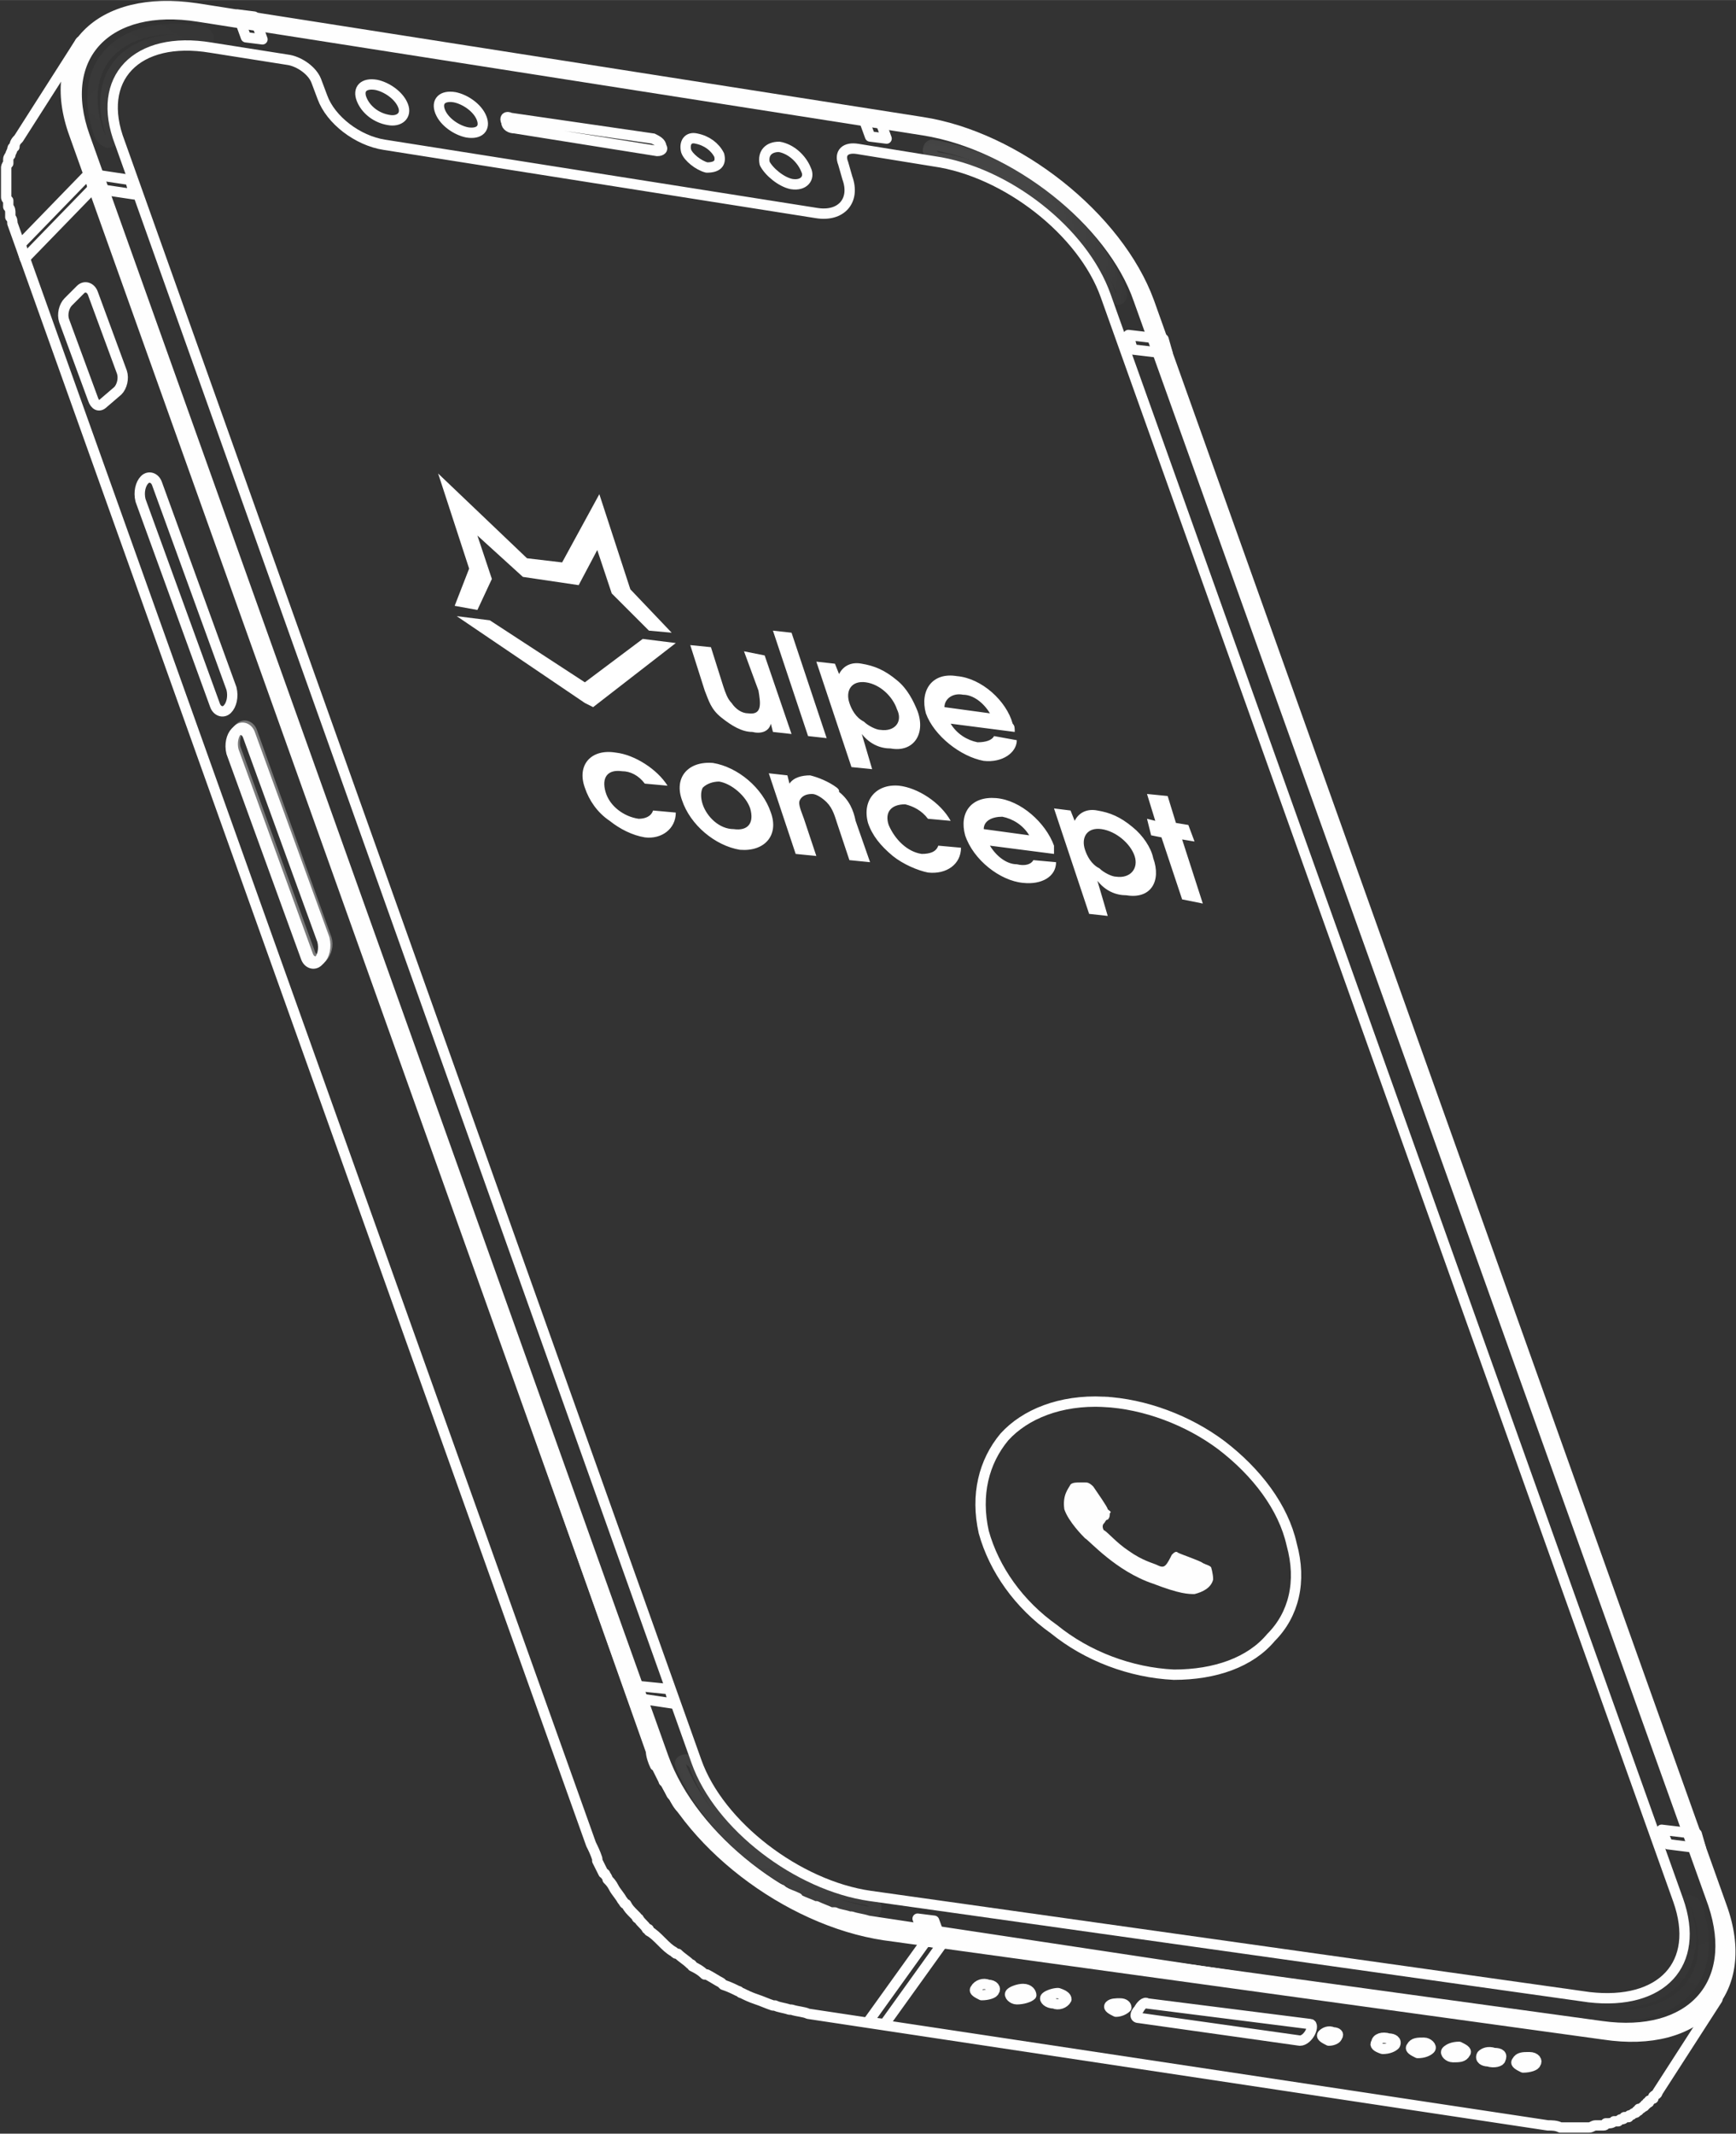 <?xml version="1.0" encoding="UTF-8"?> <svg xmlns="http://www.w3.org/2000/svg" xmlns:xlink="http://www.w3.org/1999/xlink" xmlns:xodm="http://www.corel.com/coreldraw/odm/2003" xml:space="preserve" width="363px" height="446px" version="1.1" style="shape-rendering:geometricPrecision; text-rendering:geometricPrecision; image-rendering:optimizeQuality; fill-rule:evenodd; clip-rule:evenodd" viewBox="0 0 8.4 10.32"><rect x="0" y="0" width="8.4" height="10.32" fill="#333333" stroke="none"/> <defs> <style type="text/css"> .str2 {stroke:#FEFEFE;stroke-width:0.05;stroke-linecap:round;stroke-linejoin:round;stroke-miterlimit:22.926;stroke-opacity:0.349} .str0 {stroke:#FEFEFE;stroke-width:0.05;stroke-miterlimit:22.926} .str1 {stroke:#FEFEFE;stroke-width:0.05;stroke-linecap:round;stroke-linejoin:round;stroke-miterlimit:22.926} .fil0 {fill:none} .fil2 {fill:none;fill-rule:nonzero} .fil3 {fill:none;fill-rule:nonzero} .fil1 {fill:#FEFEFE;fill-rule:nonzero} .fil4 {fill:white;fill-rule:nonzero} </style> <mask id="id0"> <linearGradient id="id1" gradientUnits="userSpaceOnUse" x1="5.34" y1="0.24" x2="4.75" y2="1.55"> <stop offset="0" style="stop-opacity:0.549; stop-color:white"></stop> <stop offset="0.749" style="stop-opacity:0; stop-color:white"></stop> <stop offset="1" style="stop-opacity:1; stop-color:white"></stop> </linearGradient> <rect style="fill:url(#id1)" x="4.46" y="0.67" width="1" height="0.81"></rect> </mask> <mask id="id2"> <linearGradient id="id3" gradientUnits="userSpaceOnUse" x1="-0.3" y1="-0.7" x2="1.31" y2="1.04"> <stop offset="0" style="stop-opacity:0.549; stop-color:white"></stop> <stop offset="0.749" style="stop-opacity:0; stop-color:white"></stop> <stop offset="1" style="stop-opacity:1; stop-color:white"></stop> </linearGradient> <rect style="fill:url(#id3)" x="0.42" y="0.11" width="0.62" height="0.61"></rect> </mask> <mask id="id4"> <linearGradient id="id5" gradientUnits="userSpaceOnUse" x1="3.39" y1="9.71" x2="3.98" y2="8.41"> <stop offset="0" style="stop-opacity:0.286; stop-color:white"></stop> <stop offset="0.749" style="stop-opacity:0; stop-color:white"></stop> <stop offset="1" style="stop-opacity:1; stop-color:white"></stop> </linearGradient> <rect style="fill:url(#id5)" x="3.26" y="8.48" width="1.01" height="0.8"></rect> </mask> <mask id="id6"> <linearGradient id="id7" gradientUnits="userSpaceOnUse" x1="9" y1="10.57" x2="7.39" y2="8.84"> <stop offset="0" style="stop-opacity:0.286; stop-color:white"></stop> <stop offset="0.749" style="stop-opacity:0; stop-color:white"></stop> <stop offset="1" style="stop-opacity:1; stop-color:white"></stop> </linearGradient> <rect style="fill:url(#id7)" x="7.67" y="9.16" width="0.61" height="0.61"></rect> </mask> </defs> <g id="Слой_x0020_1">  <g id="_1475588824720"> <g> <path class="fil0 str0" d="M5.34 6.78c0.2,0.01 0.41,0.09 0.57,0.21 0.17,0.13 0.3,0.3 0.34,0.48 0.05,0.18 0.01,0.34 -0.1,0.45 -0.1,0.12 -0.27,0.18 -0.47,0.18 -0.21,-0.01 -0.42,-0.09 -0.58,-0.22 -0.17,-0.12 -0.29,-0.29 -0.34,-0.47 -0.04,-0.18 0,-0.34 0.1,-0.46 0.1,-0.11 0.27,-0.18 0.48,-0.17z"></path> <path class="fil1" d="M5.87 7.64c-0.01,0.04 -0.05,0.06 -0.09,0.07 -0.03,0 -0.07,0 -0.2,-0.05 -0.18,-0.06 -0.31,-0.21 -0.33,-0.22 -0.01,-0.01 -0.08,-0.08 -0.1,-0.14 -0.01,-0.07 0.02,-0.1 0.03,-0.12 0.01,-0.01 0.03,-0.01 0.05,-0.01 0.01,0 0.01,0 0.02,0 0.01,0 0.02,0 0.04,0.02 0.02,0.03 0.07,0.1 0.07,0.11 0.01,0.01 0.02,0.01 0.01,0.02 0,0.01 0,0.02 -0.01,0.03 -0.01,0 -0.01,0.01 -0.02,0.02 0,0 -0.01,0.01 0,0.03 0.02,0.01 0.06,0.06 0.12,0.1 0.07,0.05 0.12,0.06 0.14,0.07 0.02,0.01 0.03,0.01 0.04,0 0.01,-0.01 0.02,-0.03 0.03,-0.05 0.01,-0.01 0.02,-0.02 0.03,-0.01 0.02,0.01 0.11,0.04 0.12,0.05 0.02,0.01 0.03,0.01 0.04,0.02 0,0 0.01,0.03 0.01,0.06 0,0 0,0 0,0z"></path> </g> <path class="fil2 str1" d="M7.85 10.25c0,0 0.01,0 0.01,-0.01 0.01,0 0.01,0 0.02,0 0,-0.01 0.01,-0.01 0.01,-0.01 0.01,0 0.01,-0.01 0.02,-0.01 0,0 0.01,0 0.01,-0.01 0.01,0 0.01,0 0.01,-0.01 0.01,0 0.01,0 0.02,-0.01 0,0 0.01,0 0.01,-0.01 0,0 0.01,0 0.01,-0.01 0.01,0 0.01,0 0.01,-0.01 0.01,0 0.01,-0.01 0.02,-0.01 0,0 0,-0.01 0,-0.01 0.01,-0.01 0.02,-0.01 0.02,-0.02l0.29 -0.45c-0.01,0.01 -0.01,0.01 -0.02,0.02 0,0 -0.01,0.01 -0.01,0.01 0,0 -0.01,0.01 -0.01,0.01 0,0.01 -0.01,0.01 -0.01,0.01 -0.01,0.01 -0.01,0.01 -0.01,0.02 -0.01,0 -0.01,0 -0.02,0 0,0.01 0,0.01 -0.01,0.02 0,0 -0.01,0 -0.01,0 -0.01,0.01 -0.01,0.01 -0.02,0.01 0,0 -0.01,0.01 -0.01,0.01 -0.01,0 -0.01,0.01 -0.02,0.01 0,0 -0.01,0 -0.01,0 -0.01,0.01 -0.01,0.01 -0.02,0.01 0,0 -0.01,0.01 -0.01,0.01 -0.01,0 -0.01,0 -0.02,0 0,0 -0.01,0 -0.01,0.01 -0.01,0 -0.02,0 -0.03,0 0,0.01 -0.01,0.01 -0.01,0.01 -0.01,0 -0.02,0 -0.03,0 -0.01,0 -0.01,0 -0.02,0 -0.01,0.01 -0.02,0.01 -0.03,0.01 0,0 -0.01,0 -0.01,0 -0.02,0 -0.03,0 -0.05,0 0,0 0,0 0,0 -0.02,0 -0.04,0 -0.06,0 0,0 -0.01,0 -0.01,0 -0.02,-0.01 -0.04,-0.01 -0.06,-0.01l-3.58 -0.54c-0.03,-0.01 -0.05,-0.01 -0.08,-0.02 0,0 -0.01,0 -0.01,0 -0.03,-0.01 -0.05,-0.01 -0.07,-0.02 -0.01,0 -0.01,0 -0.02,0 -0.02,-0.01 -0.05,-0.02 -0.07,-0.03 0,0 -0.01,0 -0.01,0 -0.02,-0.01 -0.05,-0.02 -0.07,-0.03 0,0 -0.01,0 -0.01,-0.01 -0.02,-0.01 -0.05,-0.02 -0.07,-0.03 0,0 -0.01,-0.01 -0.01,-0.01 -0.03,-0.01 -0.05,-0.02 -0.07,-0.04 -0.01,0 -0.01,0 -0.01,0 -0.02,-0.02 -0.04,-0.03 -0.06,-0.04 -0.01,-0.01 -0.01,-0.01 -0.02,-0.01 -0.02,-0.02 -0.04,-0.03 -0.06,-0.05 0,0 -0.01,0 -0.01,-0.01 -0.02,-0.01 -0.04,-0.03 -0.06,-0.05 0,0 -0.01,0 -0.01,0 -0.02,-0.02 -0.03,-0.04 -0.05,-0.05 -0.01,-0.01 -0.01,-0.01 -0.01,-0.01 -0.02,-0.02 -0.04,-0.04 -0.05,-0.06 -0.01,0 -0.01,-0.01 -0.02,-0.01 -0.01,-0.02 -0.02,-0.03 -0.04,-0.05 0,0 -0.01,-0.01 -0.01,-0.01 -0.02,-0.02 -0.03,-0.04 -0.04,-0.06 -0.01,-0.01 -0.01,-0.01 -0.01,-0.01 -0.01,-0.02 -0.02,-0.04 -0.03,-0.06 -0.01,0 -0.01,-0.01 -0.01,-0.01 -0.01,-0.02 -0.02,-0.04 -0.03,-0.06 0,-0.01 -0.01,-0.01 -0.01,-0.01 -0.01,-0.02 -0.02,-0.05 -0.02,-0.07l-2.78 -7.86c-0.01,-0.01 -0.01,-0.03 -0.02,-0.04 0,-0.01 0,-0.02 0,-0.03 -0.01,-0.01 -0.01,-0.02 -0.01,-0.03 0,-0.01 0,-0.02 0,-0.03 -0.01,-0.01 -0.01,-0.02 -0.01,-0.03 0,-0.01 0,-0.01 0,-0.02 0,-0.01 0,-0.02 0,-0.03 0,-0.01 0,-0.02 0,-0.02 0,-0.01 0,-0.02 0.01,-0.03 0,-0.01 0,-0.01 0,-0.02 0,-0.01 0,-0.02 0.01,-0.03 0,0 0,-0.01 0,-0.02 0,-0.01 0.01,-0.02 0.01,-0.03 0,0 0.01,0 0.01,-0.01 0.01,-0.01 0.01,-0.03 0.02,-0.04l0 0c0,0 0,0 0,0l-0.3 0.47c-0.01,0.01 -0.02,0.02 -0.02,0.04 -0.01,0 -0.01,0.01 -0.01,0.01 0,0.01 -0.01,0.02 -0.01,0.03 0,0 -0.01,0.01 -0.01,0.02 0,0.01 0,0.01 0,0.02 -0.01,0.01 -0.01,0.02 -0.01,0.02 0,0.01 0,0.02 0,0.03 0,0.01 0,0.02 0,0.03 0,0 0,0.01 0,0.02 0,0.01 0,0.02 0,0.03 0,0.01 0,0.02 0,0.03 0,0.01 0,0.01 0.01,0.02 0,0.01 0,0.02 0,0.03 0.01,0.01 0.01,0.02 0.01,0.03 0,0.01 0,0.01 0,0.02 0.01,0.01 0.01,0.02 0.01,0.03l2.8 7.84c0.01,0.02 0.02,0.04 0.03,0.07 0,0 0,0 0,0.01 0.01,0.02 0.02,0.04 0.03,0.06 0.01,0 0.01,0.01 0.01,0.01 0,0 0.01,0.01 0.01,0.02 0.01,0.01 0.02,0.02 0.03,0.04 0,0 0,0 0,0 0.01,0.02 0.03,0.04 0.04,0.06 0.01,0.01 0.01,0.02 0.02,0.02 0.01,0.02 0.02,0.03 0.04,0.05 0,0 0.01,0.01 0.01,0.01 0,0.01 0.01,0.01 0.01,0.01 0.01,0.02 0.03,0.03 0.04,0.05 0.01,0 0.01,0 0.01,0.01 0.02,0.01 0.04,0.03 0.06,0.05 0,0 0,0 0,0 0.02,0.02 0.04,0.04 0.06,0.05 0.01,0.01 0.01,0.01 0.02,0.01 0.02,0.02 0.04,0.03 0.06,0.05 0,0 0.01,0 0.01,0.01 0.02,0.01 0.04,0.02 0.06,0.04 0.01,0 0.01,0 0.01,0 0.02,0.01 0.05,0.03 0.07,0.04 0,0 0.01,0.01 0.01,0.01 0.03,0.01 0.05,0.02 0.07,0.03 0.01,0 0.01,0.01 0.02,0.01 0.02,0.01 0.04,0.02 0.07,0.03 0,0 0,0 0,0 0.03,0.01 0.05,0.02 0.08,0.03 0,0 0.01,0 0.01,0 0.02,0.01 0.04,0.01 0.07,0.02 0,0 0,0 0,0 0.01,0 0.01,0 0.01,0 0.03,0.01 0.06,0.01 0.08,0.02l3.58 0.54c0.02,0 0.04,0 0.06,0.01 0.01,0 0.01,0 0.02,0 0.02,0 0.04,0 0.05,0 0,0 0,0 0,0 0.01,0 0.01,0 0.01,0 0.01,0 0.03,0 0.04,0 0.01,0 0.01,0 0.02,0 0.01,0 0.02,-0.01 0.03,-0.01 0,0 0.01,0 0.01,0 0.01,0 0.02,0 0.03,0 0.01,0 0.01,-0.01 0.01,-0.01 0.02,0 0.03,0 0.04,-0.01 0,0 0,0 0,0 0,0 0,0 0,0 0.01,0 0.02,0 0.02,0 0.01,-0.01 0.01,-0.01 0.02,-0.01z"></path> <path class="fil2 str1" d="M4.28 9.36c-0.47,-0.07 -0.97,-0.45 -1.12,-0.87l-2.8 -7.84c-0.15,-0.41 0.12,-0.68 0.59,-0.61l3.51 0.55c0.46,0.07 0.95,0.46 1.1,0.87l2.77 7.76c0.15,0.41 -0.11,0.69 -0.57,0.62l-3.48 -0.48z"></path> <g> <g> <polygon class="fil2 str1" points="1.27,0.19 1.23,0.08 1.15,0.07 1.19,0.18 "></polygon> <polygon class="fil2 str1" points="4.29,0.67 4.25,0.56 4.17,0.55 4.21,0.66 "></polygon> </g> <g> <polygon class="fil2 str1" points="4.56,9.4 4.52,9.29 4.44,9.28 4.48,9.39 "></polygon> </g> <g> <polygon class="fil2 str1" points="3.04,8.15 3.24,8.17 3.26,8.24 3.06,8.21 "></polygon> <polygon class="fil2 str1" points="0.63,0.87 0.65,0.94 0.45,0.91 0.43,0.84 "></polygon> <polygon class="fil2 str1" points="5.65,1.71 5.48,1.69 5.46,1.62 5.63,1.64 "></polygon> <polygon class="fil2 str1" points="8.23,8.94 8.07,8.92 8.04,8.85 8.21,8.87 "></polygon> </g> </g> <path class="fil2 str1" d="M4.27 9.33c-0.45,-0.06 -0.94,-0.44 -1.08,-0.83l-2.8 -7.84c-0.14,-0.4 0.11,-0.67 0.57,-0.59l3.5 0.55c0.45,0.07 0.93,0.44 1.07,0.84l2.77 7.76c0.14,0.39 -0.11,0.66 -0.55,0.6l-3.48 -0.49z"></path> <path class="fil2 str1" d="M4.26 9.32c-0.44,-0.06 -0.91,-0.43 -1.05,-0.82l-2.8 -7.84c-0.14,-0.39 0.11,-0.65 0.55,-0.58l3.51 0.55c0.44,0.07 0.91,0.44 1.04,0.82l2.78 7.76c0.13,0.39 -0.11,0.65 -0.54,0.59l-3.49 -0.48z"></path> <path class="fil2 str0" d="M3.18 0.73l-0.69 -0.11c-0.02,0 -0.04,-0.01 -0.04,-0.03 -0.01,-0.02 0,-0.03 0.02,-0.02l0.69 0.1c0.02,0.01 0.04,0.02 0.04,0.04 0.01,0.01 0,0.02 -0.02,0.02z"></path> <path class="fil2 str1" d="M3.48 0.75c0.01,0.04 -0.01,0.06 -0.06,0.06 -0.04,-0.01 -0.09,-0.05 -0.1,-0.08 -0.01,-0.04 0.01,-0.07 0.05,-0.06 0.05,0.01 0.09,0.04 0.11,0.08z"></path> <g> <path class="fil2 str1" d="M3.9 0.82c0.02,0.04 -0.01,0.08 -0.07,0.07 -0.05,-0.01 -0.11,-0.06 -0.13,-0.1 -0.01,-0.05 0.02,-0.08 0.07,-0.08 0.06,0.01 0.11,0.06 0.13,0.11z"></path> <path class="fil2 str1" d="M1.95 0.51c0.02,0.05 -0.02,0.08 -0.07,0.07 -0.06,-0.01 -0.11,-0.05 -0.13,-0.1 -0.02,-0.05 0.01,-0.08 0.07,-0.07 0.05,0.01 0.11,0.05 0.13,0.1z"></path> <path class="fil2 str1" d="M2.33 0.57c0.02,0.05 -0.01,0.08 -0.07,0.07 -0.05,-0.01 -0.11,-0.05 -0.13,-0.1 -0.02,-0.05 0.01,-0.08 0.07,-0.07 0.05,0.01 0.11,0.05 0.13,0.1z"></path> </g> <g> <g> <path class="fil2 str1" style="mask:url(#id0)" d="M5.41 1.45c-0.02,-0.01 -0.04,-0.02 -0.04,-0.04 -0.11,-0.3 -0.49,-0.6 -0.84,-0.65 -0.01,-0.01 -0.03,-0.02 -0.04,-0.03 0,-0.02 0.01,-0.03 0.02,-0.03 0.39,0.06 0.8,0.39 0.92,0.72 0,0.02 -0.01,0.03 -0.02,0.03z"></path> <path class="fil2 str1" style="mask:url(#id2)" d="M0.52 0.69c0.02,0 0.03,-0.01 0.02,-0.03 -0.11,-0.31 0.09,-0.52 0.45,-0.46 0.01,0 0.02,-0.01 0.02,-0.02 -0.01,-0.02 -0.02,-0.03 -0.04,-0.03 -0.39,-0.06 -0.61,0.16 -0.49,0.5 0.01,0.02 0.02,0.03 0.04,0.04z"></path> </g> <g> <path class="fil2 str1" style="mask:url(#id4)" d="M3.32 8.51c0.01,0 0.03,0.01 0.04,0.03 0.11,0.31 0.49,0.6 0.84,0.65 0.02,0.01 0.03,0.02 0.04,0.03 0,0.02 0,0.03 -0.02,0.03 -0.39,-0.06 -0.8,-0.38 -0.93,-0.72 0,-0.01 0.01,-0.02 0.03,-0.02z"></path> <path class="fil2 str1" style="mask:url(#id6)" d="M8.17 9.19c-0.01,0 -0.02,0.01 -0.02,0.02 0.11,0.31 -0.08,0.52 -0.43,0.47 -0.02,0 -0.02,0.01 -0.02,0.03 0.01,0.01 0.02,0.02 0.04,0.03 0.38,0.05 0.59,-0.18 0.47,-0.52 0,-0.01 -0.02,-0.03 -0.04,-0.03z"></path> </g> </g> <path class="fil2 str1" d="M4.52 0.78l-0.37 -0.06c-0.06,-0.01 -0.09,0.02 -0.07,0.07l0.02 0.07c0.04,0.11 -0.03,0.19 -0.15,0.17l-2.09 -0.33c-0.13,-0.02 -0.26,-0.12 -0.3,-0.23l-0.03 -0.08c-0.02,-0.05 -0.08,-0.09 -0.13,-0.1l-0.38 -0.06c-0.36,-0.06 -0.56,0.15 -0.44,0.46l2.79 7.83c0.11,0.31 0.49,0.6 0.84,0.65l3.48 0.49c0.35,0.04 0.54,-0.16 0.43,-0.47l-2.77 -7.76c-0.11,-0.31 -0.48,-0.6 -0.83,-0.65z"></path> <polygon class="fil2 str1" points="4.2,9.78 4.28,9.79 4.56,9.4 4.48,9.39 "></polygon> <g> <path class="fil2 str1" d="M5.51 9.76l0.78 0.11c0.02,0 0.04,-0.02 0.05,-0.04 0.01,-0.02 0.01,-0.04 0,-0.04l-0.79 -0.1c-0.01,-0.01 -0.03,0.01 -0.04,0.03 -0.02,0.02 -0.02,0.04 0,0.04z"></path> <g> <path class="fil2 str1" d="M5.37 9.7c-0.01,0.01 0.01,0.02 0.03,0.03 0.02,0 0.04,-0.01 0.05,-0.02 0,-0.01 -0.01,-0.02 -0.03,-0.02 -0.02,0 -0.04,0 -0.05,0.01z"></path> <path class="fil2 str1" d="M6.4 9.84c-0.01,0.01 0.01,0.02 0.03,0.03 0.02,0 0.04,-0.01 0.04,-0.02 0.01,-0.01 0,-0.02 -0.02,-0.02 -0.02,-0.01 -0.04,0 -0.05,0.01z"></path> </g> <g> <path class="fil2 str1" d="M5.06 9.66c-0.01,0.01 0.01,0.03 0.04,0.03 0.02,0.01 0.05,0 0.06,-0.02 0,-0.01 -0.01,-0.02 -0.04,-0.03 -0.02,0 -0.05,0.01 -0.06,0.02z"></path> <path class="fil2 str1" d="M4.89 9.64c-0.01,0.01 0.01,0.03 0.03,0.03 0.03,0 0.06,-0.01 0.07,-0.02 0,-0.01 -0.01,-0.03 -0.04,-0.03 -0.02,0 -0.05,0.01 -0.06,0.02z"></path> <path class="fil2 str1" d="M4.72 9.62c-0.01,0.01 0.01,0.02 0.03,0.03 0.03,0 0.06,-0.01 0.06,-0.02 0.01,-0.01 0,-0.03 -0.03,-0.03 -0.02,-0.01 -0.05,0 -0.06,0.02z"></path> </g> <g> <path class="fil2 str1" d="M7 9.92c-0.01,0.01 0.01,0.03 0.03,0.03 0.03,0 0.05,0 0.06,-0.02 0.01,-0.01 -0.01,-0.02 -0.03,-0.03 -0.03,0 -0.05,0.01 -0.06,0.02z"></path> <path class="fil2 str1" d="M6.83 9.9c-0.01,0.01 0.01,0.02 0.03,0.03 0.03,0 0.05,-0.01 0.06,-0.02 0.01,-0.01 -0.01,-0.03 -0.03,-0.03 -0.03,0 -0.05,0 -0.06,0.02z"></path> <path class="fil2 str1" d="M6.66 9.88c-0.01,0.01 0,0.02 0.03,0.03 0.03,0 0.05,-0.01 0.06,-0.02 0.01,-0.02 -0.01,-0.03 -0.03,-0.03 -0.03,-0.01 -0.06,0 -0.06,0.02z"></path> </g> <g> <path class="fil2 str1" d="M7.34 9.97c-0.01,0.01 0.01,0.02 0.03,0.03 0.03,0 0.06,-0.01 0.06,-0.02 0.01,-0.01 0,-0.03 -0.03,-0.03 -0.03,0 -0.05,0 -0.06,0.02z"></path> <path class="fil2 str1" d="M7.17 9.94c-0.01,0.02 0.01,0.03 0.03,0.03 0.03,0.01 0.06,0 0.06,-0.01 0.01,-0.02 0,-0.03 -0.03,-0.03 -0.03,-0.01 -0.05,0 -0.06,0.01z"></path> </g> </g> <polygon class="fil2 str1" points="0.1,1.18 0.12,1.25 0.45,0.91 0.43,0.84 "></polygon> <path class="fil2 str1" d="M0.57 1.89l-0.07 0.06c-0.02,0.02 -0.04,0.01 -0.05,-0.02l-0.14 -0.38c-0.01,-0.03 0,-0.07 0.02,-0.09l0.06 -0.06c0.02,-0.02 0.05,-0.01 0.06,0.02l0.14 0.38c0.01,0.03 0,0.07 -0.02,0.09z"></path> <g> <path class="fil2 str1" d="M1.1 3.43c-0.02,0.02 -0.05,0.01 -0.06,-0.02l-0.36 -0.99c-0.01,-0.04 0,-0.08 0.02,-0.1 0.02,-0.02 0.05,-0.01 0.06,0.02l0.36 0.99c0.01,0.04 0,0.08 -0.02,0.1z"></path> </g> <g> <path class="fil3 str2" d="M1.56 4.63c-0.02,0.02 -0.05,0.01 -0.06,-0.02l-0.36 -0.99c-0.01,-0.03 0,-0.08 0.02,-0.1 0.02,-0.02 0.05,-0.01 0.06,0.02l0.36 1c0.01,0.03 0,0.07 -0.02,0.09z"></path> <path class="fil2 str1" d="M1.55 4.64c-0.02,0.02 -0.05,0.01 -0.06,-0.02l-0.36 -0.99c-0.01,-0.04 0,-0.08 0.02,-0.1 0.02,-0.02 0.05,-0.01 0.06,0.02l0.36 0.99c0.01,0.04 0,0.08 -0.02,0.1z"></path> <path class="fil2 str1" d="M1.54 4.65c-0.02,0.02 -0.05,0.01 -0.06,-0.02l-0.36 -0.99c-0.01,-0.04 0,-0.08 0.02,-0.1 0.02,-0.02 0.05,-0.01 0.06,0.02l0.36 0.99c0.01,0.04 0,0.08 -0.02,0.1z"></path> </g> </g> <g id="_1475588795680"> <polygon class="fil4" points="2.31,2.95 2.2,2.93 2.27,2.75 2.12,2.29 2.55,2.7 2.72,2.72 2.9,2.39 3.05,2.85 3.25,3.06 3.14,3.05 2.96,2.87 2.89,2.66 2.8,2.83 2.53,2.79 2.31,2.59 2.38,2.8 "></polygon> <polygon class="fil4" points="2.83,3.4 2.21,2.98 2.37,3 2.83,3.3 3.11,3.09 3.27,3.11 2.87,3.42 "></polygon> <path class="fil4" d="M3.7 3.17l-0.1 -0.02 0.07 0.19c0.01,0.06 0.02,0.12 -0.05,0.11 -0.03,0 -0.06,-0.02 -0.08,-0.05 -0.02,-0.02 -0.03,-0.05 -0.04,-0.08l-0.06 -0.19 -0.1 -0.01 0.07 0.22c0.02,0.05 0.03,0.09 0.08,0.13 0.05,0.04 0.1,0.07 0.15,0.07 0.04,0.01 0.08,0 0.09,-0.04l0.01 0.04 0.09 0.01 -0.13 -0.38zm0.04 -0.12l0.17 0.51 0.09 0.01 -0.17 -0.51 -0.09 -0.01zm0.21 0.15l0.17 0.51 0.1 0.01 -0.05 -0.17c0.04,0.05 0.09,0.07 0.14,0.07 0.11,0.02 0.17,-0.07 0.13,-0.18 -0.02,-0.05 -0.05,-0.11 -0.1,-0.15 -0.06,-0.05 -0.11,-0.07 -0.17,-0.08 -0.05,-0.01 -0.09,0.01 -0.11,0.05l-0.02 -0.05 -0.09 -0.01zm0.16 0.2c-0.02,-0.06 0.01,-0.11 0.08,-0.1 0.07,0.01 0.13,0.07 0.15,0.13 0.03,0.06 -0.01,0.11 -0.08,0.1 -0.02,0 -0.06,-0.02 -0.08,-0.04 -0.04,-0.02 -0.06,-0.06 -0.07,-0.09zm0.49 0.1l0.31 0.04c0,-0.02 0,-0.03 -0.01,-0.04 -0.03,-0.11 -0.15,-0.22 -0.27,-0.23 -0.12,-0.02 -0.18,0.07 -0.15,0.18 0.04,0.11 0.17,0.21 0.28,0.23 0.09,0.01 0.16,-0.04 0.16,-0.1l-0.11 -0.02c-0.01,0.02 -0.04,0.03 -0.08,0.03 -0.05,-0.01 -0.1,-0.04 -0.13,-0.09zm0.19 -0.05l-0.22 -0.03c0,-0.04 0.04,-0.07 0.09,-0.06 0.05,0 0.1,0.04 0.13,0.09z"></path> <path class="fil4" d="M3.27 3.93l-0.11 -0.01c-0.01,0.03 -0.04,0.04 -0.07,0.04 -0.07,-0.01 -0.14,-0.06 -0.16,-0.13 -0.02,-0.07 0.01,-0.11 0.08,-0.1 0.04,0 0.08,0.02 0.11,0.06l0.11 0.01c-0.05,-0.08 -0.16,-0.15 -0.25,-0.16 -0.12,-0.02 -0.19,0.06 -0.15,0.17 0.02,0.06 0.06,0.12 0.12,0.16 0.05,0.04 0.11,0.07 0.17,0.08 0.08,0.01 0.15,-0.04 0.15,-0.12zm0.46 0c-0.04,-0.12 -0.16,-0.22 -0.28,-0.24 -0.12,-0.01 -0.19,0.07 -0.15,0.18 0.04,0.12 0.16,0.22 0.28,0.24 0.12,0.01 0.19,-0.07 0.15,-0.18zm-0.33 -0.12c0.02,-0.02 0.05,-0.03 0.08,-0.03 0.06,0.01 0.13,0.07 0.15,0.13 0.02,0.07 -0.01,0.11 -0.08,0.1 -0.07,0 -0.13,-0.06 -0.15,-0.12 -0.01,-0.03 -0.01,-0.06 0,-0.08zm0.32 -0.07l0.13 0.39 0.1 0.01 -0.06 -0.18c-0.01,-0.03 -0.03,-0.07 -0.02,-0.09 0.01,-0.02 0.03,-0.03 0.06,-0.03 0.02,0 0.05,0.02 0.07,0.04 0.03,0.03 0.04,0.07 0.05,0.1l0.06 0.18 0.1 0.01 -0.07 -0.2c-0.01,-0.05 -0.03,-0.1 -0.08,-0.14 0,-0.01 0,-0.01 -0.01,-0.02 -0.04,-0.03 -0.09,-0.05 -0.13,-0.06 -0.04,0 -0.08,0.01 -0.1,0.04l-0.01 -0.04 -0.09 -0.01zm0.93 0.36l-0.11 -0.01c-0.01,0.03 -0.04,0.04 -0.08,0.04 -0.07,-0.01 -0.13,-0.07 -0.16,-0.14 -0.02,-0.06 0.01,-0.1 0.08,-0.1 0.04,0.01 0.08,0.03 0.11,0.07l0.11 0.01c-0.05,-0.09 -0.16,-0.16 -0.25,-0.17 -0.11,-0.01 -0.18,0.07 -0.15,0.18 0.02,0.06 0.06,0.11 0.12,0.16 0.05,0.04 0.12,0.07 0.17,0.08 0.09,0.01 0.16,-0.04 0.16,-0.12zm0.14 -0.01l0.31 0.04c0,-0.01 0,-0.03 0,-0.04 -0.04,-0.11 -0.16,-0.22 -0.28,-0.23 -0.12,-0.01 -0.18,0.07 -0.15,0.18 0.04,0.12 0.17,0.22 0.28,0.23 0.09,0.01 0.16,-0.03 0.16,-0.1l-0.11 -0.01c-0.01,0.02 -0.04,0.03 -0.08,0.02 -0.05,0 -0.1,-0.04 -0.13,-0.09zm0.19 -0.05l-0.22 -0.03c0,-0.04 0.04,-0.06 0.09,-0.06 0.05,0.01 0.1,0.04 0.13,0.09zm0.12 -0.13l0.17 0.51 0.09 0.01 -0.05 -0.17c0.04,0.05 0.09,0.07 0.14,0.07 0.12,0.02 0.17,-0.07 0.13,-0.18 -0.01,-0.05 -0.05,-0.11 -0.1,-0.15 -0.06,-0.05 -0.11,-0.07 -0.17,-0.08 -0.05,-0.01 -0.09,0.01 -0.11,0.05l-0.02 -0.05 -0.08 -0.01zm0.15 0.2c-0.02,-0.06 0.01,-0.11 0.08,-0.1 0.07,0.01 0.14,0.07 0.16,0.13 0.02,0.06 -0.02,0.11 -0.09,0.1 -0.02,0 -0.06,-0.02 -0.08,-0.04 -0.04,-0.02 -0.06,-0.06 -0.07,-0.09zm0.37 -0.06l0.1 0.3 0.1 0.02 -0.1 -0.31 0.06 0.01 -0.03 -0.08 -0.06 -0.01 -0.04 -0.13 -0.1 -0.01 0.04 0.13 -0.04 -0.01 0.02 0.08 0.05 0.01z"></path> </g> </g> </svg> 